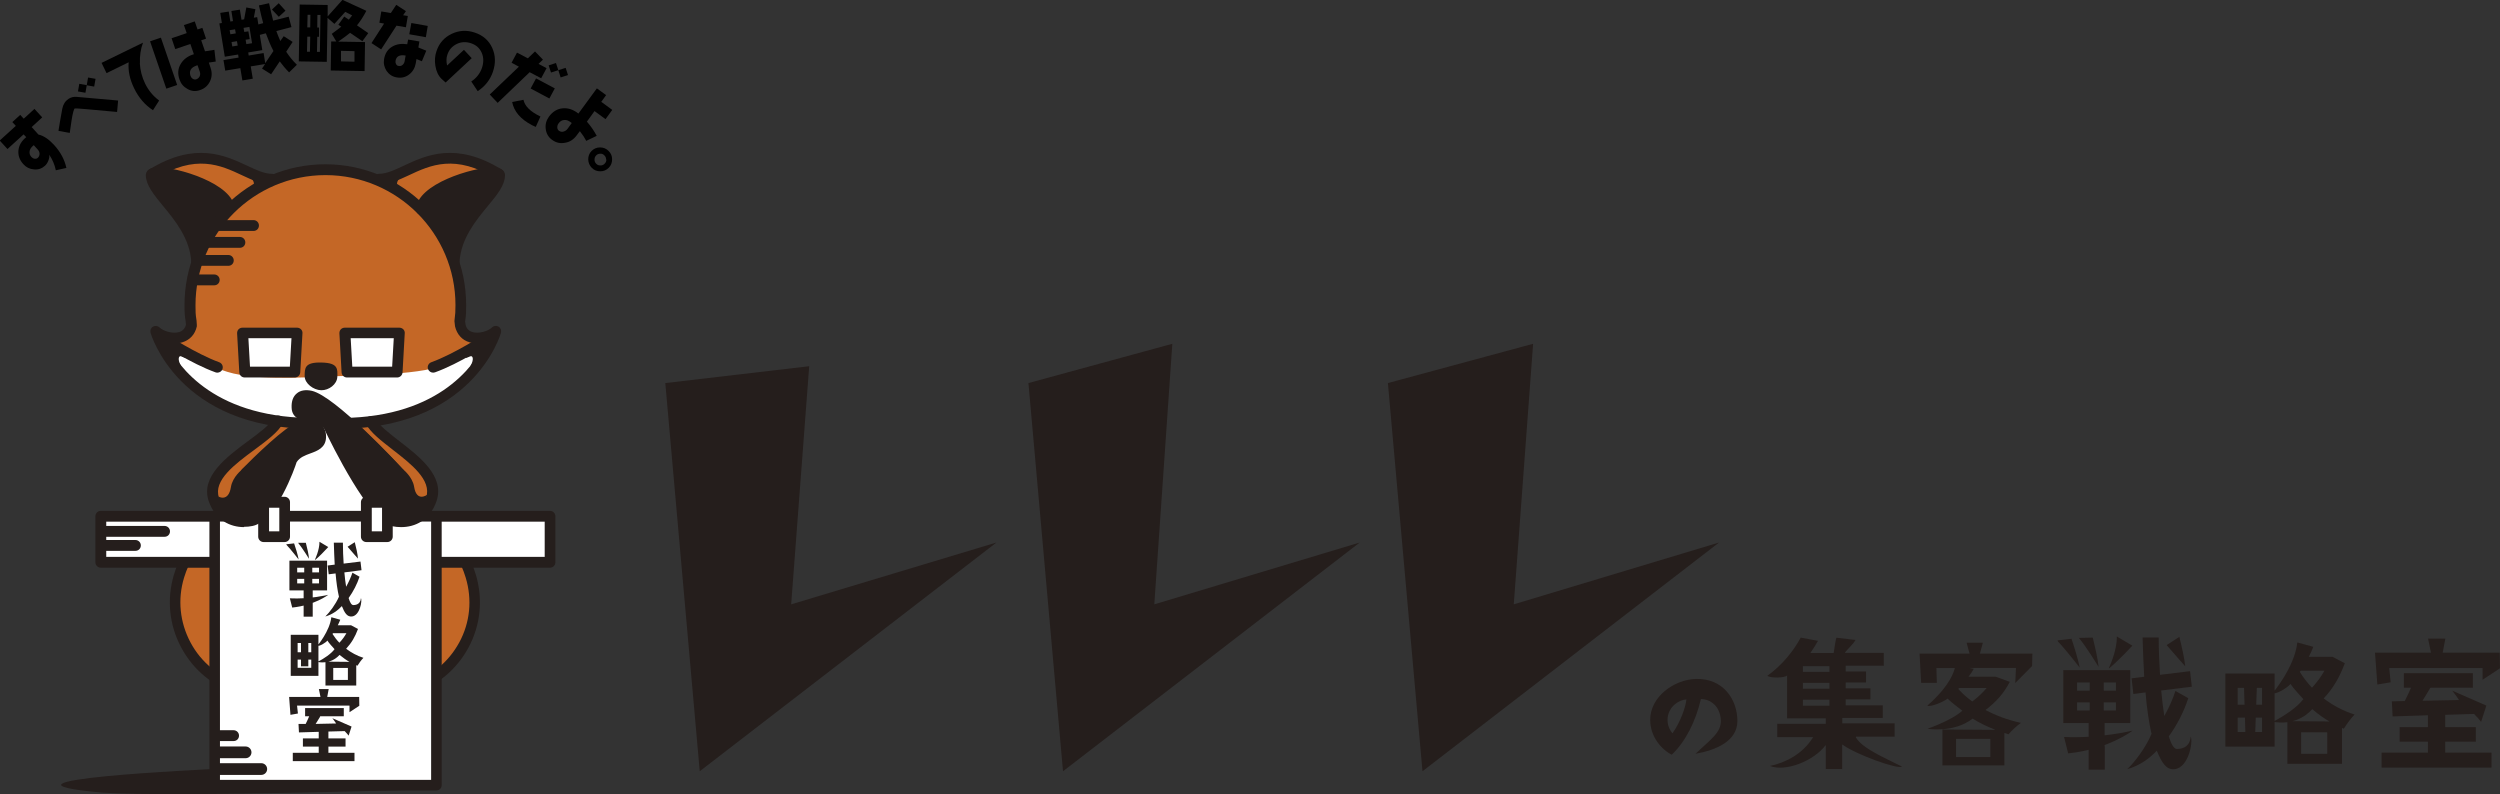 <?xml version="1.0" encoding="UTF-8"?>
<svg xmlns="http://www.w3.org/2000/svg" id="_レイヤー_2" viewBox="0 0 170.6 54.19">
  <rect x="0" y="0" width="170.6" height="54.19" fill="#333333" stroke="none"/>
  <defs>
    <style>.cls-1{fill:#251e1c;}.cls-2{fill:#c46726;}.cls-3{fill:#fff;}</style>
  </defs>
  <g id="_レイヤー_1-2">
    <path d="M2.17,8.68l.45.5c.35.08.7.31,1.06.7.45.49.73,1.02.85,1.58l-.72.16c-.08-.38-.23-.74-.45-1.06.02.12,0,.26-.06.4-.06.15-.13.26-.23.35-.21.19-.46.28-.75.25-.29-.02-.53-.14-.72-.35-.27-.29-.38-.62-.34-.97.04-.34.22-.63.53-.88l-.18-.19-1.1,1-.53-.58,1.1-1-.24-.26.54-.49.24.26.73-.67.53.58-.73.67ZM2.3,9.91l-.07.06c-.12.11-.2.24-.21.36-.02.14.02.28.13.39.06.06.13.1.21.11.09.01.16,0,.22-.06.08-.07.12-.17.12-.27,0-.1-.04-.2-.11-.28l-.29-.32Z"></path>
    <path d="M7.99,7.64c-1.9-.18-2.86-.26-2.89-.24-.06.04-.14.32-.22.84-.04.28-.08.55-.12.83l-.77-.14c.05-.34.14-.85.26-1.51.06-.3.2-.52.42-.67.17-.11.36-.16.56-.14l2.83.25-.07.78ZM6.43,5.91l-.51-.09-.09.51-.51-.09.09-.52.51.09.09-.52.51.09-.09.51Z"></path>
    <path d="M9.54,4.31c.03.49.15.96.36,1.39.23.47.55.86.96,1.16l-.42.66c-.54-.35-.97-.84-1.29-1.5-.29-.6-.42-1.19-.37-1.77l-1.51.74-.34-.7,2.83-1.38c-.17.45-.23.92-.21,1.41Z"></path>
    <path d="M11.35,6.05l-1.11-3.23.74-.25,1.11,3.23-.74.25ZM14.72,4.2c-.15.02-.31.04-.47.07l.12.36c.11.32.1.63-.04.92s-.37.5-.69.6c-.29.1-.56.08-.83-.07-.28-.15-.46-.36-.56-.65-.14-.4-.11-.76.09-1.08.19-.31.48-.53.89-.65l-.24-.7-1.03.35-.25-.74,1.03-.35-.19-.55.74-.25.19.55.33-.11.25.74-.33.11.26.75c.22-.04.44-.07.64-.1l.09.78ZM13.49,4.45l-.07.02c-.4.14-.53.37-.42.71.03.08.08.15.16.2s.16.06.24.03c.11-.04.18-.11.23-.21.04-.1.04-.21,0-.32l-.15-.43Z"></path>
    <path d="M18.85,2.1c.09.25.18.48.28.7l.23-.33.61.39-.44.67c.21.32.45.62.73.89l-.53.52c-.24-.24-.45-.49-.64-.75l-.59.88-.62-.39.21-.31-.98.16.14.84-.71.12-.14-.84-1.03.17-.12-.72,1.03-.17-.03-.21-.91.15-.37-2.27.17-.03-.11-.69.58-.09.11.68.18-.03-.11-.69.58-.09.11.69.18-.03.15-.81.62.12-.11.58.23-.04.08.5.33-.09c-.09-.31-.18-.71-.29-1.21l.69-.15c.11.49.2.89.28,1.19l1.06-.27.19.71-1.03.27ZM16.04,2l-.37.06.05.28.37-.06-.05-.28ZM16.17,2.81l-.37.06.05.3.37-.06-.05-.3ZM17.01,1.84l-.39.06.05.28.28-.04.09.53-.28.04.05.3.39-.06-.18-1.11ZM18.15,2.27l-.42.11.17,1.04-.96.16.03.21,1.02-.17.11.69.56-.83c-.19-.36-.36-.77-.52-1.21ZM19.03,1.15l-.47-.5.46-.43.46.51-.46.42Z"></path>
    <path d="M24.74,2.82l-.85-.58c-.18.15-.45.35-.81.6l1.83.03-.03,1.98-2.31-.04.03-1.98h.35s-.31-.52-.31-.52c.15-.11.37-.27.65-.49l-.2-.13.4-.56.31.21c.09-.1.16-.2.23-.29-.1-.05-.26-.13-.47-.24l-.74.82-.47-.41-.05,3-1.91-.03.06-3.88,1.91.03v.78s1.01-1.13,1.01-1.13l1.63.75c-.22.42-.44.75-.64.99l.77.53-.4.55ZM21.17,2.5h-.2s-.02,1.03-.02,1.03h.2s.02-1.03.02-1.03ZM21.19,1.01h-.2s-.02.86-.02.86h.2s.01-.86.01-.86ZM21.86,1.02h-.2s-.01.86-.01.86h.12s0,.63,0,.63h-.12s-.02,1.03-.02,1.03h.2s.04-2.52.04-2.52ZM24.2,3.49l-.93-.02v.72s.92.02.92.02v-.72Z"></path>
    <path d="M27.05,1.76l-1.04,1.61-.66-.43.86-1.33-.32-.06.13-.77.65.11.37-.56.66.43-.19.28.32.05-.13.77-.65-.11ZM28.79,4.18l-.37-.15-.05.3c-.06.32-.21.57-.46.76-.25.19-.54.25-.85.19-.29-.05-.51-.2-.68-.44-.16-.25-.22-.51-.17-.81.07-.39.25-.67.56-.85.29-.17.63-.22,1.02-.16l.06-.32.77.13-.07.41c.15.06.33.13.54.22l-.3.72ZM27.67,3.79c-.4-.07-.63.05-.68.37-.01.08,0,.15.04.22.04.07.09.11.17.12.1.02.19,0,.27-.07.07-.06.12-.14.14-.24l.07-.4ZM27.93,2.34l.14-.77,1.12.2-.13.77-1.12-.2Z"></path>
    <path d="M32.59,6.21l-.43-.65c.36-.24.6-.55.73-.93.12-.36.12-.7-.01-1.01-.14-.33-.38-.55-.74-.67-.34-.11-.66-.1-.97.05-.31.15-.53.39-.64.73-.08.22-.08.47-.02.74l1.15-1.07.53.57-1.78,1.66c-.08-.07-.17-.15-.27-.24-.23-.22-.37-.52-.43-.9-.06-.36-.03-.7.08-1.01.18-.54.53-.93,1.03-1.17.5-.24,1.03-.27,1.57-.09.57.19.97.54,1.2,1.05.23.51.24,1.05.05,1.62-.19.56-.54,1-1.04,1.33Z"></path>
    <path d="M36.14,4.93l-2.18,2.09-.54-.57,1.99-1.9-.5-.27.37-.69.74.39.49-.47.54.56-.3.29.55.29-.37.69-.78-.41ZM36.3,8.54c-.78-.41-1.23-.94-1.35-1.58l.77-.15c.09.43.47.81,1.16,1.14l-.32.71c-.09-.04-.18-.08-.26-.12ZM36.21,6.04l.37-.69,1.28.68-.37.69-1.28-.68ZM38.26,5.29l-.16-.5-.5.16-.16-.49.5-.16.16.49.5-.16.16.49-.49.16Z"></path>
    <path d="M40.01,9.62c-.11-.21-.25-.43-.44-.67l-.22.29c-.2.27-.46.45-.78.5-.33.07-.63,0-.9-.2-.25-.18-.39-.43-.43-.74-.04-.31.04-.59.22-.84.26-.35.57-.54.95-.57.37-.03.72.09,1.06.36l1.26-1.72.63.46-.33.46.75.55-.46.63-.75-.55-.52.72c.28.32.5.65.67.97l-.71.34ZM39.01,8.39l-.08-.06c-.15-.11-.29-.16-.44-.14-.15.01-.28.09-.38.24-.06.08-.08.16-.08.26s.04.18.11.23c.1.07.2.09.31.06.11-.03.21-.09.28-.19l.29-.4Z"></path>
    <path d="M40.97,11.69c-.23,0-.42-.07-.58-.23-.16-.16-.24-.35-.25-.58,0-.22.07-.42.23-.58.16-.16.35-.24.58-.24.23,0,.42.08.58.24.16.16.24.34.24.57,0,.23-.07.42-.23.58-.16.16-.35.24-.57.24ZM41.36,10.88c0-.11-.04-.2-.12-.28-.08-.08-.17-.12-.28-.11-.11,0-.21.04-.28.12-.08.08-.11.17-.11.29,0,.11.04.2.12.28.08.08.17.11.29.11s.2-.04.28-.12.12-.17.12-.28Z"></path>
    <path class="cls-1" d="M165.85,46.93c-.17.3-.37.61-.54.89l2.49-.05c-.1-.18-.46-.64-.46-.64l2.33,1.02-.36,1.11c-.13-.17-.29-.35-.48-.54l-1.97.06v.84h2.09v.99h-2.09v.75h3.16v1.02h-7.5v-1.02h3.16v-.75h-1.93v-.99h1.93v-.81c-1.09.03-1.6.06-2.41.08l-.05-1.03.88-.02c.15-.29.3-.61.43-.91h-.49v-.99h4.71v.99h-2.9Z"></path>
    <polygon class="cls-1" points="169.41 45.59 163.04 45.59 163.14 46.56 162.23 46.71 162.07 44.54 165.89 44.54 165.69 43.58 166.87 43.58 166.69 44.54 170.58 44.54 170.6 45.6 169.41 46.39 169.41 45.59"></polygon>
    <path class="cls-1" d="M143.63,50.93v1.59h-1.1v-3.18h-1.73v-3.61h4.57v3.61h-1.75v1.59ZM143.9,45.6s.58-1.18.55-2.17l1.06.63c-.52.57-1.13,1.17-1.57,1.54M141.74,47.13h.86v-.56h-.86v.56ZM141.74,48.48h.86v-.55h-.86v.55ZM144.39,46.57h-.83v.56h.83v-.56ZM144.39,47.93h-.83v.55h.83v-.55ZM149.33,47.64c-.3.92-.76,1.82-1.33,2.61.16.53.34.84.54.86.17,0,.89-.01.95-.84.18.24-.1,2.11-1.1,2.22-.58.06-.88-.47-1.21-1.26-.5.52-1.14,1.01-2.02,1.26.52-.49,1.26-1.46,1.66-2.41-.18-.79-.32-1.74-.41-2.83l-.83.11-.12-1.07.86-.11c-.05-.83-.08-1.73-.11-2.68h1.1c0,.89.04,1.75.09,2.55l2.05-.25.12,1.06-2.09.26c.06.63.13,1.22.21,1.74.31-.54.57-1.12.76-1.71l.87.49ZM141.92,45.56s-.96-1.24-1.48-1.78c-.02-.02-.02-.05-.03-.08l.95-.11c.19.57.44,1.37.56,1.96ZM143.21,45.51s-.86-1.41-1.35-1.98l.95-.02c.15.62.35,1.46.4,2.01ZM149.12,45.47s-.78-.88-1.27-1.45l.87-.56c.15.62.35,1.46.4,2.01ZM145.51,49.87s-1.62,1.26-4.38,1.54l-.28-1.12c2.41.12,4.66-.43,4.66-.43Z"></path>
    <path class="cls-1" d="M126.64,50.31c.42.76,2.01,1.42,3.15,2-.24.22-3.13-.81-4.08-1.51v1.68h-1.12v-1.64c-.81,1.09-2.74,1.85-3.81,1.43,1.09-.23,2.25-.83,2.95-1.97h-2.45v-.91h3.31v-.37h-2.64v-2.92c-.17.16-1.1.19-1.35.02,1.07-.77,1.84-1.78,2.28-2.61l1.18.22c-.15.28-.33.55-.52.83h1.59s.17-1.19.2-1.04l1.29.15c-.16.31-.55.61-.73.88h2.66v.88h-2.6v.39h1.39v.75h-1.39v.4h1.69v.75h-1.69v.41h2.53v.86h-2.76v.37h3.57v.91h-2.63ZM124.84,45.46h-1.81v.39h1.81v-.39ZM124.84,46.6h-1.81v.4h1.81v-.4ZM123.03,48.16h1.81v-.41h-1.81v.41Z"></path>
    <path class="cls-1" d="M133.62,45.59h-1.48l.03,1.01h-1.07l-.11-2h3.41l-.2-.74h1.11l-.2.74h3.58l-.02.85-1.15,1.16.05-1.03h-3.96ZM136.14,49.79c-.56-.21-1.07-.47-1.53-.75-1.29,1-3.07.69-3.07.69.94-.34,1.88-.79,2.37-1.23-.31-.25-.77-.58-1.01-.83-.13.15-1.16.62-1.38.48,0,0,1.7-1.39,1.92-2.75l1.25.24c-.1.19-.22.36-.36.54h1.86l.96.35c-.41.77-.9,1.35-1.66,1.92.69.37,1.51.68,2.42.88-.27.18-.66.55-.85.78l-.95-.31ZM136.78,49.8v2.43h-4.23v-2.45l4.23.03ZM135.82,51.66v-1.24h-2.34v1.24h2.34ZM133.7,46.95l-.07.06c.26.29.57.58.96.86.38-.29.71-.6.98-.92h-1.87Z"></path>
    <path class="cls-1" d="M117.43,49.13c-.06-.92-.67-1.41-1.36-1.43-.35,1.5-1.03,2.89-1.99,3.8-.71-.35-1.47-1.25-1.47-2.36-.02-1.58,1.62-2.77,3.12-2.81,1.88-.05,2.84,1.43,2.83,2.89-.02,1.34-1.41,1.96-2.86,2.22,1-.96,1.78-1.45,1.73-2.3ZM115.08,47.73c-.48.02-1.19.45-1.28,1.25-.04.43.1.79.33,1.06.53-.75.89-1.74.95-2.31Z"></path>
    <path class="cls-1" d="M155.22,49.26v1.69h-3.36v-4.99h3.36v3.3ZM159.12,49.32c-.49-.26-.93-.58-1.33-.93-1.12,1.25-2.67.86-2.67.86.82-.43,1.64-.99,2.06-1.54-.27-.31-.67-.72-.88-1.04-.11.19-1.01.78-1.2.61,0,0,1.48-1.74,1.67-3.44l1.09.3c-.09.23-.19.46-.31.68h1.62l.84.44c-.36.96-.78,1.69-1.44,2.4.6.46,1.31.85,2.11,1.1-.23.22-.57.69-.74.97l-.83-.39ZM159.82,49.24v2.88h-3.73v-2.91l3.73.03ZM158.81,51.44v-1.47h-1.78v1.47h1.78ZM157,45.77l-.06.08c.22.36.5.73.83,1.08.33-.36.62-.75.85-1.16h-1.63ZM154.36,46.94h-1.66v3.01h1.66v-3.01ZM154.8,48.97h-2.47v-.88h2.47v.88ZM154.01,46.84l-.12,3.34h-.66l-.1-3.34h.88Z"></path>
    <polygon class="cls-1" points="70.18 26.14 72.54 52.63 92.79 37.02 78.77 41.24 80 23.46 70.18 26.14"></polygon>
    <polygon class="cls-1" points="94.71 26.14 97.07 52.63 117.31 37.02 103.3 41.24 104.62 23.46 94.71 26.14"></polygon>
    <polygon class="cls-1" points="45.4 26.14 47.75 52.63 68 37.02 53.99 41.24 55.22 24.99 45.4 26.14"></polygon>
    <path class="cls-3" d="M11.23,23.52s1.37,4.28,6.59,5.01c5.22.73,7.21.43,9.16-.08,1.6-.42,3.92-1.5,4.82-2.63s1.91-2.84,1.91-2.84l-22.47.55Z"></path>
    <path class="cls-2" d="M10.38,11.58l5.21,2.98s-2.35,2.61-2.48,4.65.18,3.11-.31,3.51-2.09.14-2.09.14c0,0,3.02,2.12,5.23,2.63,2.21.51,6.27.19,6.27.19,0,0,5.97-.03,7.56-.62,1.59-.59,3.94-2.09,3.94-2.09,0,0-1.67.75-1.93.14s-.41-4.57-.75-5.54-2.03-3.34-2.03-3.34l4.57-2.31s-2.26-1.55-4.43-.85-3.26,1.18-3.26,1.18c0,0-2.1-.75-3.55-.66-1.45.09-4.33.85-4.33.85,0,0-2.72-1.85-4.16-1.77-1.44.08-3.45.91-3.45.91Z"></path>
    <path class="cls-2" d="M27.1,35.01c2.39.26,4.28,1.88,5.02,4.32.98,3.26-.86,6.7-4.12,7.68-2.19.66-4.46.04-6.02-1.42"></path>
    <path class="cls-1" d="M26.23,47.64c-1.65,0-3.27-.62-4.49-1.78-.15-.14-.15-.37-.02-.52.14-.15.37-.15.52-.02,1.51,1.42,3.68,1.93,5.66,1.33,1.48-.45,2.7-1.45,3.44-2.81s.89-2.93.44-4.42c-.69-2.3-2.45-3.82-4.71-4.06-.2-.02-.35-.2-.33-.4.02-.2.21-.35.4-.33,2.56.27,4.55,1.99,5.33,4.58.5,1.67.33,3.44-.5,4.98-.83,1.54-2.2,2.66-3.87,3.17-.62.19-1.25.28-1.88.28Z"></path>
    <path class="cls-2" d="M17.24,35.01c-2.39.26-4.28,1.88-5.02,4.32-.98,3.26.86,6.7,4.12,7.68,2.19.66,4.46.04,6.02-1.42"></path>
    <path class="cls-1" d="M18.12,47.64c-.63,0-1.26-.09-1.88-.28-1.67-.5-3.05-1.63-3.87-3.17-.83-1.54-1-3.31-.5-4.98.78-2.59,2.78-4.31,5.33-4.58.2-.03.38.12.4.33.02.2-.12.38-.33.4-2.25.24-4.01,1.76-4.71,4.06-.45,1.48-.29,3.05.44,4.42s1.95,2.36,3.44,2.81c1.98.6,4.15.09,5.66-1.33.15-.14.38-.13.52.02.14.15.13.38-.02.52-1.23,1.16-2.85,1.78-4.49,1.78Z"></path>
    <polygon class="cls-3" points="20.63 28.97 18.06 33.28 18.8 36.19 26.51 36.33 28.13 33.83 23.09 28.52 20.63 28.97"></polygon>
    <rect class="cls-3" x="6.88" y="35.23" width="30.65" height="3.14"></rect>
    <path class="cls-1" d="M37.54,38.74H6.88c-.2,0-.37-.16-.37-.37v-3.14c0-.2.16-.37.37-.37h30.65c.2,0,.37.16.37.37v3.14c0,.2-.16.37-.37.37ZM7.25,38h29.92v-2.4H7.25v2.4Z"></path>
    <polyline class="cls-3" points="29.67 35.61 29.67 53.76 14.54 53.76 14.54 35.61"></polyline>
    <path class="cls-2" d="M20.02,29.58l-3.26,5.43s-1.69.15-2.17-.94,1.12-2.46,1.65-2.99c.54-.53,3.18-2.41,3.18-2.41l.98.53-.39.39Z"></path>
    <path class="cls-2" d="M25.39,28.63s3.39,3.27,3.74,3.93.06,1.87.06,1.87l-1.52-.29-2.96-3.93-1.12-1.33,1.8-.26Z"></path>
    <path class="cls-1" d="M16.54,32.02s3.34-2.88,4.09-3.05c.66-.15,1.5-.18,1.47.65-.03.9-1.57.8-2.17,1.74,0,0-1.31,3.89-2.76,4.19-.78.16-2.17.09-2.27-1.67,0,0,.69.42.86-.65.11-.7.78-1.21.78-1.21Z"></path>
    <path class="cls-1" d="M16.65,35.97c-.93,0-1.96-.46-2.41-1.78-.57-1.68,1.24-3.02,2.7-4.1.76-.56,1.47-1.09,1.71-1.54.1-.18.32-.24.5-.15.18.1.25.32.15.5-.32.59-1.06,1.14-1.92,1.78-1.33.98-2.84,2.1-2.44,3.27.51,1.5,1.88,1.29,2.15,1.24.91-.19,2.01-2.52,2.49-3.95.39-.63.92-.82,1.35-.98.49-.18.58-.25.59-.44,0-.19-.06-.24-.08-.26-.11-.09-.41-.14-.95-.02-.4.09-2.1,1.61-3.43,2.97-.14.14-.38.14-.52,0-.14-.14-.15-.38,0-.52.69-.7,3-2.98,3.79-3.17.72-.16,1.25-.11,1.58.17.17.14.36.39.34.85-.02.72-.6.93-1.07,1.1-.37.14-.72.26-.94.6-.1.34-1.39,4.02-3,4.35-.19.04-.38.06-.59.06Z"></path>
    <path class="cls-1" d="M27.48,32.02s-4.72-5.12-6.29-5.2c-.68-.04-.96.16-.93.98.03.9,1.82.6,2.42,1.53,0,0,2.72,5.91,4.17,6.21.78.16,2.19,0,2.29-1.77,0,0-.71.52-.88-.55-.11-.7-.78-1.21-.78-1.21Z"></path>
    <path class="cls-1" d="M27.36,35.97c-.2,0-.4-.02-.59-.06-1.55-.32-4.14-5.58-4.64-6.63-.19-.29-.59-.37-1.02-.46-.5-.11-1.19-.25-1.21-1-.02-.44.1-.77.36-.98.25-.21.6-.26,1.02-.17,1.59.37,5.75,4.84,6.22,5.35.14.15.13.38-.02.52-.15.14-.38.13-.52-.02-1.78-1.93-4.8-4.89-5.84-5.13-.18-.04-.32-.03-.39.02-.06.05-.1.2-.09.39,0,.14.08.19.63.3.51.11,1.14.24,1.51.82,1.21,2.52,3.28,6.09,4.15,6.27.27.06,1.64.26,2.15-1.24.4-1.19-1.03-2.29-2.29-3.27-.77-.6-1.5-1.16-1.81-1.74-.1-.18-.03-.4.15-.5.18-.09.4-.03.5.15.24.44.91.96,1.62,1.51,1.39,1.07,3.11,2.4,2.54,4.09-.45,1.33-1.48,1.78-2.41,1.78Z"></path>
    <polygon class="cls-3" points="20.13 25.39 16.7 25.39 16.56 22.72 20.27 22.72 20.13 25.39"></polygon>
    <path class="cls-1" d="M20.12,25.76h-3.42c-.2,0-.36-.15-.37-.35l-.15-2.67c0-.1.03-.2.1-.27s.17-.11.27-.11h3.72c.1,0,.2.04.27.11s.11.17.1.27l-.15,2.67c-.01.19-.17.35-.37.35ZM17.05,25.02h2.73l.11-1.94h-2.94l.11,1.94Z"></path>
    <polygon class="cls-3" points="27.1 25.39 23.68 25.39 23.54 22.72 27.25 22.72 27.1 25.39"></polygon>
    <path class="cls-1" d="M27.1,25.76h-3.42c-.2,0-.36-.15-.37-.35l-.15-2.67c0-.1.03-.2.1-.27s.17-.11.27-.11h3.72c.1,0,.2.04.27.11s.11.17.1.27l-.15,2.67c-.01.19-.17.35-.37.35ZM24.03,25.02h2.73l.11-1.94h-2.94l.11,1.94Z"></path>
    <path class="cls-1" d="M25.87,12.6c-.2,0-.37-.16-.37-.37,0-.2.16-.37.37-.37.51,0,1.06-.26,1.7-.56,1.5-.7,3.54-1.66,6.67.27.17.11.23.33.12.51-.11.17-.33.23-.51.12-2.79-1.72-4.48-.93-5.97-.23-.69.32-1.34.62-2.01.63h0Z"></path>
    <path class="cls-1" d="M31,17.85c.16-2.86,3.07-4.55,3.1-5.86.02-.72-5.28.6-5.34,2.31"></path>
    <path class="cls-1" d="M31,18.21h-.02c-.2-.01-.36-.19-.35-.39.1-1.81,1.2-3.15,2.09-4.22.45-.54.87-1.06.98-1.45-.58-.03-2.45.36-3.7,1.15-.56.35-.87.71-.88,1.01,0,.2-.18.36-.38.35-.2,0-.36-.18-.35-.38.07-1.74,3.91-2.86,5.22-2.86h.06c.73.02.8.41.79.57-.01.66-.55,1.32-1.18,2.08-.82.99-1.83,2.23-1.92,3.8-.01.2-.17.35-.37.35Z"></path>
    <path class="cls-1" d="M27.29,12.95c-.59-.59.33-1.05.33-1.05,0,0-1.34.47-1.52.44s1.19.61,1.19.61Z"></path>
    <path class="cls-1" d="M18.55,12.6h0c-.68,0-1.32-.31-2.01-.63-1.49-.7-3.18-1.49-5.97.23-.17.11-.4.05-.51-.12-.11-.17-.05-.4.12-.51,3.13-1.93,5.17-.97,6.67-.27.64.3,1.19.56,1.7.56.2,0,.37.17.37.37,0,.2-.17.37-.37.37Z"></path>
    <path class="cls-1" d="M13.42,17.85c-.16-2.86-3.07-4.55-3.1-5.86-.02-.72,5.28.6,5.34,2.31"></path>
    <path class="cls-1" d="M13.42,18.21c-.19,0-.36-.15-.37-.35-.09-1.57-1.1-2.81-1.92-3.8-.62-.76-1.16-1.41-1.18-2.08,0-.17.07-.55.79-.57,1.29-.02,5.22,1.1,5.28,2.86,0,.2-.15.37-.35.38-.19,0-.37-.15-.38-.35-.01-.3-.32-.66-.88-1.01-1.25-.79-3.11-1.18-3.7-1.15.11.39.54.91.98,1.45.88,1.07,1.99,2.41,2.09,4.22.01.2-.14.38-.35.39h-.02Z"></path>
    <path class="cls-1" d="M17.13,12.95c.59-.59-.33-1.05-.33-1.05,0,0,1.34.47,1.52.44s-1.19.61-1.19.61Z"></path>
    <path class="cls-1" d="M23.02,25.71c-.02.52-.58.93-1.1.92s-1.14-.46-1.13-.98-.02-.95,1.18-.91c1.13.03,1.06.46,1.05.98Z"></path>
    <path class="cls-1" d="M21.31,29.26c-9.16,0-11.02-6.49-11.04-6.56-.04-.16.03-.33.17-.41.14-.08.32-.06.44.05.27.26.9.45,1.34.32.24-.07.4-.24.47-.5l-.02-.21c-.07-.45-.08-.66-.08-1.13,0-5.3,4.31-9.61,9.61-9.61s9.61,4.31,9.61,9.61c0,.49,0,.65-.07,1.11l.03.23c.06.25.21.42.47.5.44.13,1.07-.06,1.34-.32.12-.12.3-.13.44-.05.14.08.21.25.17.41-.02.07-1.91,6.74-11.45,6.56-.2,0-.36-.17-.36-.38,0-.2.15-.36.38-.36,6.98.14,9.56-3.46,10.39-5.16-.36.09-.75.1-1.11,0-.51-.15-.86-.54-.99-1.09l-.04-.36c.06-.51.07-.63.07-1.09,0-4.89-3.98-8.87-8.87-8.87s-8.87,3.98-8.87,8.87c0,.45,0,.62.07,1.05l.02.29s0,.07,0,.11c-.12.55-.47.93-.99,1.09-.36.11-.75.09-1.11,0,.83,1.7,3.4,5.28,10.39,5.16.23,0,.37.16.38.36,0,.2-.16.37-.36.38-.14,0-.28,0-.41,0Z"></path>
    <rect class="cls-3" x="17.99" y="34.28" width="1.43" height="2.35"></rect>
    <path class="cls-1" d="M19.42,36.99h-1.43c-.2,0-.37-.16-.37-.37v-2.35c0-.2.16-.37.37-.37h1.43c.2,0,.37.16.37.37v2.35c0,.2-.16.37-.37.37ZM18.36,36.26h.7v-1.61h-.7v1.61Z"></path>
    <rect class="cls-3" x="25" y="34.28" width="1.43" height="2.35"></rect>
    <path class="cls-1" d="M26.43,36.99h-1.43c-.2,0-.37-.16-.37-.37v-2.35c0-.2.16-.37.37-.37h1.43c.2,0,.37.16.37.37v2.35c0,.2-.16.37-.37.37ZM25.37,36.26h.7v-1.61h-.7v1.61Z"></path>
    <path class="cls-1" d="M21.34,41.19v.89h-.62v-1.79h-.97v-2.03h2.57v2.03h-.98v.89ZM21.49,38.19s.32-.66.31-1.22l.6.36c-.29.32-.63.66-.88.87M20.28,39.06h.48v-.32h-.48v.32ZM20.28,39.81h.48v-.31h-.48v.31ZM21.77,38.74h-.46v.32h.46v-.32ZM21.77,39.5h-.46v.31h.46v-.31ZM24.54,39.34c-.17.52-.43,1.02-.75,1.47.09.3.19.47.31.48.09,0,.5,0,.53-.47.1.14-.06,1.19-.62,1.25-.33.03-.5-.26-.68-.71-.28.29-.64.57-1.13.71.29-.28.7-.82.93-1.35-.1-.44-.18-.98-.23-1.59l-.47.06-.07-.6.48-.06c-.03-.47-.04-.97-.06-1.5h.62c0,.5.02.98.05,1.43l1.15-.14.07.59-1.17.15c.03.35.07.69.12.98.17-.31.32-.63.43-.96l.49.28ZM20.38,38.18s-.54-.7-.83-1c-.01-.01,0-.03-.01-.04l.53-.06c.11.32.25.77.31,1.1ZM21.1,38.15s-.49-.79-.76-1.11h.53c.09.34.2.81.22,1.11ZM24.43,38.12s-.44-.49-.71-.81l.49-.31c.09.35.2.82.22,1.13ZM22.4,40.59s-.91.71-2.46.87l-.16-.63c1.36.07,2.62-.24,2.62-.24Z"></path>
    <path class="cls-1" d="M21.73,45.17v.95h-1.89v-2.8h1.89v1.85ZM23.92,45.21c-.27-.15-.52-.33-.75-.52-.63.7-1.5.48-1.5.48.46-.24.92-.55,1.16-.87-.15-.17-.38-.41-.49-.59-.06.11-.57.44-.67.34,0,0,.83-.98.94-1.93l.61.17c-.05.13-.11.26-.17.38h.91l.47.25c-.2.54-.44.95-.81,1.35.34.26.74.48,1.18.62-.13.13-.32.39-.41.54l-.46-.22ZM24.31,45.16v1.62h-2.1v-1.63l2.1.02ZM23.74,46.4v-.82h-1v.82h1ZM22.72,43.22l-.03.04c.13.2.28.41.47.6.19-.2.35-.42.48-.65h-.92ZM21.24,43.88h-.93v1.69h.93v-1.69ZM21.49,45.01h-1.38v-.5h1.38v.5ZM21.04,43.82v1.65h-.5v-1.65h.5Z"></path>
    <path class="cls-1" d="M21.85,48.9c-.1.17-.21.34-.31.5l1.4-.03c-.06-.1-.26-.36-.26-.36l1.31.57-.2.62c-.07-.09-.16-.2-.27-.31l-1.11.03v.47h1.17v.56h-1.17v.42h1.78v.57h-4.21v-.57h1.77v-.42h-1.08v-.56h1.08v-.45c-.61.02-.9.03-1.35.04l-.03-.58h.49c.08-.17.17-.35.24-.52h-.28v-.56h2.64v.56h-1.63Z"></path>
    <polygon class="cls-1" points="23.85 48.15 20.27 48.15 20.33 48.69 19.82 48.78 19.73 47.56 21.87 47.56 21.76 47.02 22.43 47.02 22.33 47.56 24.51 47.56 24.52 48.16 23.85 48.6 23.85 48.15"></polygon>
    <path class="cls-1" d="M14.83,25.43s-.08,0-.12-.02c-1.65-.59-3.71-1.94-3.79-1.99-.17-.11-.22-.34-.11-.51.11-.17.34-.22.51-.11.02.01,2.07,1.35,3.64,1.92.19.07.29.28.22.47-.05.15-.2.24-.35.24Z"></path>
    <path class="cls-1" d="M29.56,25.43c-.15,0-.29-.09-.35-.24-.07-.19.03-.4.22-.47,1.57-.57,3.62-1.9,3.64-1.92.17-.11.4-.06.51.11.11.17.06.4-.11.51-.09.06-2.14,1.4-3.79,1.99-.04.01-.08.02-.12.02Z"></path>
    <path class="cls-1" d="M17.3,15.76h-4.26c-.2,0-.37-.16-.37-.37s.16-.37.37-.37h4.26c.2,0,.37.16.37.37s-.16.37-.37.37Z"></path>
    <path class="cls-1" d="M16.37,16.91h-2.65c-.2,0-.37-.16-.37-.37s.16-.37.37-.37h2.65c.2,0,.37.16.37.37s-.16.37-.37.37Z"></path>
    <path class="cls-1" d="M15.58,18.14h-2.01c-.2,0-.37-.16-.37-.37s.16-.37.37-.37h2.01c.2,0,.37.16.37.37s-.16.37-.37.37Z"></path>
    <path class="cls-1" d="M14.62,19.47h-1.33c-.2,0-.37-.16-.37-.37s.16-.37.37-.37h1.33c.2,0,.37.16.37.37s-.16.37-.37.37Z"></path>
    <path class="cls-1" d="M17.83,52.88h-2.89c-.22,0-.4-.18-.4-.4s.18-.4.4-.4h2.89c.22,0,.4.18.4.4s-.18.4-.4.4Z"></path>
    <path class="cls-1" d="M16.76,51.74h-1.86c-.22,0-.4-.18-.4-.4s.18-.4.4-.4h1.86c.22,0,.4.18.4.4s-.18.4-.4.4Z"></path>
    <path class="cls-1" d="M15.94,50.57h-1.21c-.2,0-.37-.16-.37-.37s.16-.37.37-.37h1.21c.2,0,.37.16.37.37s-.16.37-.37.37Z"></path>
    <path class="cls-1" d="M11.23,36.63h-4.24c-.2,0-.37-.16-.37-.37s.16-.37.37-.37h4.24c.2,0,.37.16.37.37s-.16.37-.37.37Z"></path>
    <path class="cls-1" d="M9.24,37.59h-2.24c-.2,0-.37-.16-.37-.37s.16-.37.37-.37h2.24c.2,0,.37.16.37.37s-.16.37-.37.37Z"></path>
    <path class="cls-1" d="M12.38,24.32c1.12.5-1.2-1.05-1.2-1.05,0,0,.08.61.39,1.06.34.5.91.84.77.61-.23-.39-.16-.71.04-.62Z"></path>
    <path class="cls-1" d="M32.08,24.32c-1.12.5,1.2-1.05,1.2-1.05,0,0-.08.61-.39,1.06-.34.5-.91.84-.77.61.23-.39.16-.71-.04-.62Z"></path>
    <path class="cls-1" d="M29.77,53.94h-15.12c-.2,0-.36-.16-.36-.36v-18.23c0-.2.16-.36.36-.36s.36.16.36.36v17.87h14.41v-17.87c0-.2.16-.36.36-.36s.36.16.36.36v18.23c0,.2-.16.36-.36.36Z"></path>
    <path class="cls-1" d="M30.1,53.84s-18.06.58-23.1.25c-9.36-.84,7.51-1.61,7.51-1.61l.14,1.1,15.45.26Z"></path>
  </g>
</svg>
